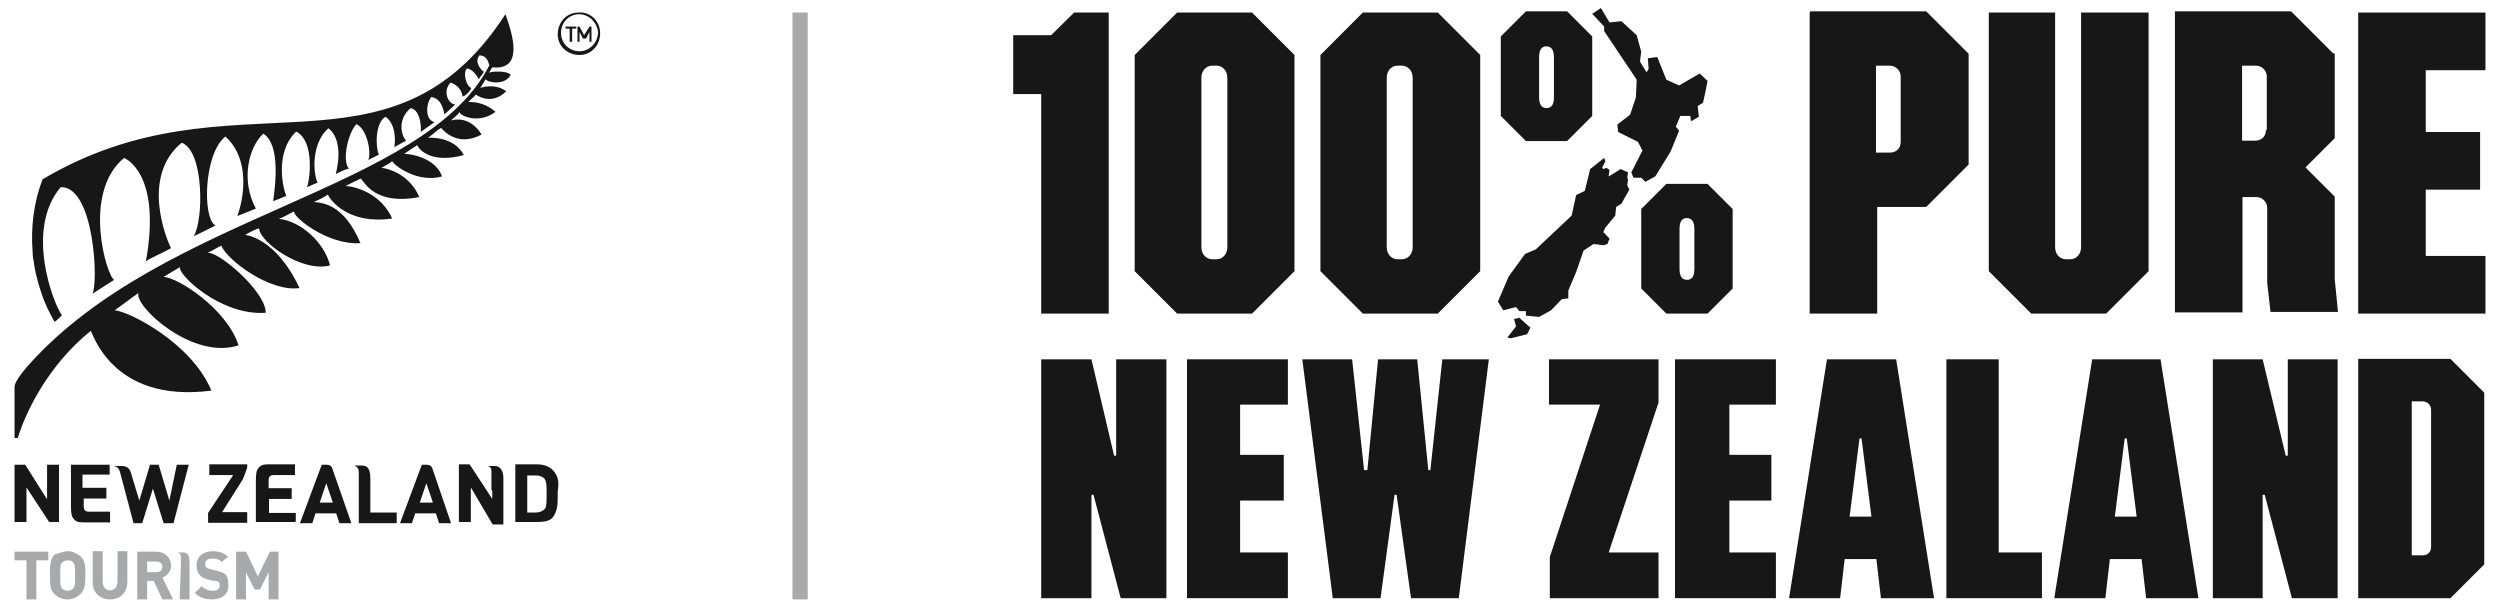 <svg width="172" height="42" viewBox="0 0 172 42" fill="none" xmlns="http://www.w3.org/2000/svg">
<path d="M6.241 22.766C6.326 22.681 7.573 27.781 14.543 26.874C13.183 23.587 8.848 21.406 7.885 21.349C8.111 21.207 9.301 20.301 9.528 20.159C9.216 21.066 13.268 24.806 16.413 23.758C15.591 21.207 12.163 19.054 11.256 19.054C11.625 18.828 11.993 18.601 12.39 18.374C12.163 18.828 15.166 21.746 18.283 21.519C18.283 20.017 14.911 17.184 14.26 17.411C14.571 17.269 15.081 16.957 15.223 16.901C15.676 17.949 18.595 20.102 20.606 19.819C18.963 16.306 16.866 16.164 16.866 16.164C17.376 15.852 17.773 15.711 17.83 15.711C17.83 16.617 20.748 18.771 22.703 18.261C22.335 16.703 20.691 15.201 19.19 15.059C19.558 14.918 19.926 14.691 20.238 14.549C20.096 14.861 22.476 16.872 24.8 16.731C23.666 14.039 22.193 13.954 21.598 13.898C21.91 13.756 22.278 13.586 22.561 13.387C22.703 13.756 23.978 15.484 26.981 15.031C26.245 13.387 24.601 12.849 23.78 12.793C24.233 12.566 24.516 12.424 24.828 12.283C25.055 12.509 25.791 14.152 28.851 13.557C28.171 11.999 26.755 11.602 26.245 11.546C26.471 11.404 26.84 11.234 26.981 11.092C27.208 11.461 28.766 12.594 30.41 12.141C30.098 11.178 28.908 10.639 27.803 10.582C28.256 10.271 28.71 9.988 28.71 9.988C28.851 10.356 29.758 11.262 31.911 10.668C31.231 9.336 29.446 9.478 29.446 9.478C29.9 9.166 29.956 9.024 30.353 8.798C30.353 8.798 31.401 10.214 33.13 9.251C32.62 8.429 31.855 8.061 31.033 8.288C31.26 8.061 31.486 7.919 31.628 7.693C31.543 7.919 32.903 8.599 34.093 7.693C33.498 7.183 32.903 7.013 32.223 7.013C32.535 6.701 32.591 6.701 32.733 6.503C32.733 6.503 33.781 7.324 34.83 6.276C34.008 5.681 33.045 6.049 33.045 6.049L33.413 5.454C33.555 5.681 34.745 5.908 35.141 5.143C34.83 4.831 33.81 4.916 33.64 5.001C33.64 5.001 33.781 4.774 33.866 4.633C36.048 4.859 35.283 2.394 34.773 0.978C26.783 13.303 16.016 4.576 2.926 12.339C2.331 13.898 2.105 15.626 2.246 17.354C2.246 17.496 2.246 17.666 2.331 18.034C2.331 18.176 2.473 19.082 2.841 20.131C3.068 20.867 3.351 21.406 3.748 22.142C3.975 22.001 4.116 21.831 4.258 21.689C3.663 20.867 1.708 15.796 4.173 12.877C6.496 12.793 6.78 19.536 6.355 20.216C6.355 20.216 7.488 19.479 7.856 19.253C7.346 19.026 5.618 13.274 8.536 10.866C8.536 10.866 11.143 11.829 10.038 17.977C10.491 17.666 11.086 17.468 11.766 17.071C11.455 16.476 9.67 12.141 12.503 9.818C14.061 10.412 14.005 15.201 13.325 16.249C13.835 16.023 14.373 15.739 14.826 15.512C13.92 15.059 14.005 10.582 15.506 9.393C17.235 10.951 16.781 13.643 16.328 14.861L17.603 14.351C16.555 12.396 17.093 10.158 18.113 9.194C18.935 9.704 19.161 11.291 18.793 13.841C19.161 13.699 19.388 13.614 19.7 13.473C19.473 13.019 18.878 10.469 20.38 9.053C21.711 9.733 21.286 12.566 21.116 12.877L21.853 12.566C21.541 11.971 21.4 9.874 22.59 8.826C23.1 9.194 23.553 10.158 23.1 11.971C23.411 11.829 23.695 11.659 24.006 11.602C23.553 11.149 23.865 9.279 24.516 8.543C25.253 8.854 25.565 10.498 25.338 11.008C25.48 10.922 25.791 10.781 26.075 10.639C25.848 10.271 25.763 8.458 26.528 8.033C27.265 8.543 27.208 9.818 27.123 10.129C27.35 9.988 27.945 9.676 27.945 9.676C27.576 9.308 27.35 8.174 28.256 7.438C28.993 7.579 28.993 8.996 28.936 9.081C29.248 8.854 29.673 8.571 29.9 8.401C29.22 8.259 29.305 7.126 29.673 6.673C30.126 6.758 30.41 7.041 30.58 7.863C30.721 7.721 31.175 7.353 31.316 7.183C30.863 7.183 30.41 6.276 31.005 5.681C31.231 5.766 31.741 5.993 31.826 6.644C32.138 6.559 32.421 6.134 32.421 6.049C32.11 5.964 31.826 5.086 32.11 4.718C32.478 4.718 32.846 5.228 32.931 5.454L33.3 4.944C33.073 4.803 32.62 4.264 32.988 3.811C33.441 3.811 33.583 4.179 33.668 4.491C29.248 13.161 11.313 14.662 1.963 25.117C1.963 25.117 1 26.166 1 26.619V30.133H1.226C1.68 28.602 3.181 25.231 6.241 22.766Z" fill="#171717"/>
<path d="M39.788 0.864C38.967 0.864 38.372 1.544 38.372 2.366C38.372 3.188 39.052 3.783 39.873 3.783C40.695 3.783 41.29 3.103 41.29 2.281C41.29 1.459 40.61 0.779 39.788 0.864ZM41.148 2.196C41.148 2.933 40.553 3.528 39.873 3.528C39.193 3.528 38.598 3.018 38.598 2.253C38.598 1.573 39.108 0.978 39.873 0.978C40.553 1.006 41.063 1.544 41.148 2.196Z" fill="#171717"/>
<path d="M39.647 1.969V1.828H38.91V1.969H39.193V2.876H39.363V1.969H39.647Z" fill="#171717"/>
<path d="M40.695 2.876V1.828H40.553L40.185 2.423L39.873 1.828H39.731V2.876H39.873V2.196L40.1 2.649H40.326L40.553 2.196V2.876H40.695Z" fill="#171717"/>
<path d="M36.955 35.913H35.453V31.946H36.955C37.408 31.946 37.776 32.088 38.003 32.314C38.456 32.768 38.456 33.221 38.371 33.816C38.371 33.901 38.371 34.043 38.371 34.128C38.371 34.638 38.371 35.176 38.003 35.629C37.776 35.856 37.408 35.913 36.955 35.913ZM36.275 35.261H36.87C37.096 35.261 37.323 35.176 37.465 35.034C37.606 34.893 37.606 34.581 37.606 33.986C37.606 33.391 37.606 33.164 37.465 32.938C37.323 32.796 37.153 32.711 36.87 32.711H36.275V35.261Z" fill="#171717"/>
<path d="M20.295 35.913H17.603V33.221C17.603 32.909 17.603 32.399 17.745 32.258C17.886 32.031 18.056 31.946 18.425 31.946H20.295V32.683H18.878C18.793 32.683 18.651 32.683 18.566 32.768C18.481 32.853 18.481 32.994 18.481 33.136V33.589H20.068V34.326H18.51V35.289H20.351V35.884H20.295V35.913Z" fill="#171717"/>
<path d="M7.574 31.974H4.882V34.666C4.882 34.978 4.882 35.488 5.024 35.629C5.165 35.856 5.335 35.941 5.704 35.941H7.574V35.204H6.157C6.072 35.204 5.93 35.204 5.845 35.119C5.76 35.034 5.76 34.893 5.76 34.751V34.298H7.319V33.561H5.675V32.654H7.545V31.974H7.574V31.974Z" fill="#171717"/>
<path d="M25.508 35.261H27.293V35.998H24.686V32.484C24.686 32.258 24.601 32.116 24.375 32.031H24.884C25.196 32.031 25.48 32.116 25.48 32.938V35.261H25.508Z" fill="#171717"/>
<path d="M4.06 35.913H3.38L1.821 33.533V35.913H1V31.974H1.736L3.238 34.354V31.974H4.06V35.913Z" fill="#171717"/>
<path d="M33.81 33.759V32.428C33.81 32.201 33.725 32.116 33.583 32.059H34.036C34.405 32.059 34.632 32.371 34.632 32.881V36.083H33.895L32.393 33.533V35.913H31.572V31.946H32.308L33.867 34.326V33.731H33.81V33.759V33.759Z" fill="#171717"/>
<path d="M29.786 32.343C29.701 32.031 29.56 31.974 29.333 31.974H29.021L27.52 35.998H28.341L28.568 35.318H29.985L30.211 35.998H31.033L29.786 32.343ZM28.88 34.581L29.333 33.249L29.786 34.581H28.88Z" fill="#171717"/>
<path d="M22.901 32.343C22.816 32.031 22.675 31.974 22.448 31.974H22.136L20.635 35.998H21.485L21.711 35.318H23.128L23.355 35.998H24.176L22.901 32.343ZM21.995 34.581L22.448 33.249L22.901 34.581H21.995Z" fill="#171717"/>
<path d="M9.585 34.439L10.322 31.974H10.916L11.653 34.439L12.163 31.974H12.985L11.937 35.998H11.257L10.52 33.618L9.783 35.998H9.188L8.281 32.569C8.196 32.201 8.055 32.116 7.828 32.059H8.338C8.706 32.059 8.933 32.201 9.018 32.569L9.585 34.439Z" fill="#171717"/>
<path d="M16.696 32.994C16.838 32.683 16.923 32.399 17.008 32.173V31.946H14.401V32.683H16.045L14.316 35.289V35.969H17.008V35.233H15.28L16.696 32.994Z" fill="#171717"/>
<path d="M19.161 41.239H18.481V39.369L17.886 40.559H17.518L16.923 39.369V41.239H16.243V37.953H16.923L17.745 39.653L18.566 37.953H19.161V41.239Z" fill="#A7A9AC"/>
<path d="M4.655 41.239C4.287 41.239 3.975 41.098 3.748 40.871C3.437 40.559 3.437 40.191 3.437 39.596V39.511V39.426C3.437 38.916 3.437 38.519 3.748 38.151C4.06 38.066 4.343 37.924 4.655 37.924C5.023 37.924 5.25 38.066 5.562 38.293C5.873 38.604 5.873 39.029 5.873 39.568C5.873 40.078 5.873 40.531 5.562 40.843C5.335 41.069 5.023 41.239 4.655 41.239ZM4.655 38.548C4.513 38.548 4.343 38.633 4.287 38.689C4.145 38.831 4.145 38.916 4.145 39.596C4.145 40.191 4.145 40.333 4.287 40.503C4.372 40.588 4.513 40.644 4.655 40.644C4.797 40.644 4.967 40.559 5.023 40.503C5.165 40.361 5.165 40.191 5.165 39.596C5.165 39.001 5.165 38.859 5.023 38.689C4.967 38.604 4.825 38.548 4.655 38.548Z" fill="#A7A9AC"/>
<path d="M11.908 41.239H11.172L10.577 39.964H10.123V41.239H9.443V37.953H10.718C11.313 37.953 11.767 38.321 11.767 38.916C11.767 39.284 11.54 39.596 11.172 39.738L11.908 41.239ZM10.123 39.369H10.718C11.03 39.369 11.172 39.228 11.172 39.001C11.172 38.774 11.03 38.633 10.718 38.633H10.123V39.369Z" fill="#A7A9AC"/>
<path d="M14.6 41.239C14.09 41.239 13.693 41.098 13.41 40.786L13.863 40.333C14.005 40.474 14.317 40.644 14.6 40.644C14.968 40.644 15.11 40.503 15.11 40.276C15.11 40.191 15.11 40.049 15.025 40.049C14.94 39.964 14.883 39.964 14.713 39.964L14.345 39.879C14.033 39.794 13.892 39.738 13.75 39.568C13.608 39.426 13.523 39.199 13.523 38.888C13.523 38.293 13.977 37.924 14.657 37.924C15.11 37.924 15.393 38.066 15.705 38.293L15.252 38.661C15.025 38.434 14.798 38.434 14.572 38.434C14.26 38.434 14.118 38.576 14.118 38.803C14.118 38.888 14.118 38.944 14.203 39.029C14.288 39.114 14.345 39.114 14.515 39.171L14.883 39.256C15.195 39.341 15.337 39.398 15.478 39.483C15.62 39.624 15.705 39.851 15.705 40.163C15.79 40.843 15.28 41.239 14.6 41.239Z" fill="#A7A9AC"/>
<path d="M2.501 41.239H1.821V38.548H1V37.953H3.323V38.548H2.501V41.239Z" fill="#A7A9AC"/>
<path d="M7.573 41.239C6.893 41.239 6.383 40.786 6.383 40.106V37.924H7.063V40.021C7.063 40.389 7.29 40.616 7.573 40.616C7.856 40.616 8.083 40.389 8.083 40.021V37.924H8.763V40.021C8.763 40.701 8.338 41.239 7.573 41.239Z" fill="#A7A9AC"/>
<path d="M12.446 38.831V38.378C12.446 38.151 12.361 38.066 12.22 38.009H12.588C12.815 38.009 13.041 38.094 13.041 38.689V41.239H12.361L12.446 38.831Z" fill="#A7A9AC"/>
<path d="M117.336 6.304L117.478 5.568L116.94 5.058L115.523 5.879L114.645 5.483L114.021 3.924L113.37 4.009L113.426 4.746L113.285 4.973L112.831 4.236L112.916 3.556L112.605 2.423L111.556 1.459L110.735 1.544L110.14 0.553L109.545 0.949L110.366 1.828V2.139L112.605 5.483L112.548 6.701L112.151 7.891L111.273 8.571L111.33 9.081L112.69 9.761L113.001 10.356L112.236 11.858L112.378 12.226H112.916L113.2 12.509L113.88 12.141L114.928 10.441L115.523 8.996L115.296 8.713L115.608 7.976H116.288L116.345 8.344L116.883 8.033L116.798 7.296L117.166 7.069L117.336 6.304Z" fill="#171717"/>
<path d="M105.89 3.924C105.89 3.471 106.032 3.188 106.4 3.188C106.768 3.188 106.91 3.499 106.91 3.924V6.701C106.91 7.154 106.768 7.438 106.4 7.438C106.032 7.438 105.89 7.126 105.89 6.701V3.924ZM103.255 2.508V7.976L104.983 9.704H107.817L109.545 7.976V2.508L107.817 0.779H104.983L103.255 2.508Z" fill="#171717"/>
<path d="M107.448 20.584L107.901 20.528V19.989L108.44 18.714L108.95 17.241L109.63 16.788L110.31 16.873L110.593 16.788L110.735 16.419L110.31 15.966L110.451 15.654L111.131 14.833L111.188 14.238L111.556 14.011L112.095 13.048L111.953 12.736L112.01 12.368L111.953 12.226L112.01 11.858L111.5 11.631L110.678 12.141V12.084L110.735 11.688L110.508 11.546L110.31 11.631L110.225 11.546L110.366 11.263L110.451 11.093L110.366 10.866L109.403 11.631L109.035 13.133L108.44 13.416L108.128 14.833L105.663 17.156L104.926 17.468L103.793 19.026L103.056 20.754L103.425 21.349L104.303 21.123L104.53 21.406H104.983V21.718L105.89 21.803L106.711 21.349L107.448 20.584Z" fill="#171717"/>
<path d="M116.572 18.516C116.572 18.969 116.43 19.253 116.062 19.253C115.693 19.253 115.552 18.941 115.552 18.516V15.739C115.552 15.286 115.693 15.003 116.062 15.003C116.43 15.003 116.572 15.314 116.572 15.739V18.516ZM119.207 19.848V14.379L117.478 12.651H114.645L112.917 14.379V19.848L114.645 21.576H117.478L119.207 19.848Z" fill="#171717"/>
<path d="M104.53 21.86L104.162 21.945L104.303 22.454L103.708 23.22L103.935 23.276L105.068 22.993L105.295 22.54L105.125 22.398L104.53 21.86Z" fill="#171717"/>
<path d="M71.635 21.576H76.281V0.864H73.901L72.315 2.423H69.708V6.474H71.635V21.576Z" fill="#171717"/>
<path d="M80.985 0.864L78.066 3.783V18.658L80.985 21.576H86.141L89.06 18.658V3.783L86.141 0.864H80.985ZM84.441 17.014C84.441 17.468 84.13 17.836 83.705 17.836H83.393C83.025 17.836 82.656 17.524 82.656 17.014V5.341C82.656 4.888 82.968 4.519 83.393 4.519H83.705C84.073 4.519 84.441 4.831 84.441 5.341V17.014Z" fill="#171717"/>
<path d="M98.92 21.576L101.838 18.658V3.783L98.92 0.864H93.763L90.845 3.783V18.658L93.763 21.576H98.92ZM95.407 5.341C95.407 4.888 95.718 4.519 96.143 4.519H96.455C96.823 4.519 97.192 4.831 97.192 5.341V17.014C97.192 17.468 96.88 17.836 96.455 17.836H96.143C95.775 17.836 95.407 17.524 95.407 17.014V5.341Z" fill="#171717"/>
<path d="M124.505 0.864V21.576H129.152V14.238H132.523L135.442 11.319V3.698L132.523 0.779H124.533V0.864H124.505ZM130.767 9.761C130.767 10.214 130.455 10.498 130.03 10.498H129.067V4.519H130.03C130.398 4.519 130.767 4.831 130.767 5.256V9.761Z" fill="#171717"/>
<path d="M136.83 0.864V18.658L139.748 21.576H144.905L147.823 18.658V0.864H143.177V17.014C143.177 17.468 142.865 17.836 142.44 17.836H142.128C141.76 17.836 141.392 17.524 141.392 17.014V0.864H136.83V0.864Z" fill="#171717"/>
<path d="M160.545 3.698L157.626 0.779H149.636V21.491H154.283V13.558H155.246C155.615 13.558 155.983 13.869 155.983 14.294V19.451L156.21 21.463H160.856L160.63 19.224V13.529L158.618 11.518L160.63 9.506V3.669H160.545V3.698ZM155.898 8.939C155.898 9.393 155.586 9.676 155.161 9.676H154.255V4.519H155.218C155.586 4.519 155.955 4.831 155.955 5.256V8.939H155.898Z" fill="#171717"/>
<path d="M162.245 21.576H171V17.609H166.891V13.048H170.631V9.081H166.891V4.831H171V0.864H162.245V21.576Z" fill="#171717"/>
<path d="M76.791 31.351H76.65L75.091 24.721H71.635V41.154H75.091V34.043H75.233L77.103 41.154H80.248V24.721H76.791V31.351Z" fill="#171717"/>
<path d="M81.665 41.154H88.606V38.009H85.32V34.439H88.323V31.294H85.32V27.838H88.606V24.721H81.665V41.154Z" fill="#171717"/>
<path d="M106.57 27.838H110.083L106.627 38.321V41.154H114.107V38.009H110.678L114.107 27.696V24.721H106.57V27.838Z" fill="#171717"/>
<path d="M115.24 41.154H122.182V38.009H118.98V34.439H121.87V31.294H118.98V27.838H122.182V24.721H115.24V41.154Z" fill="#171717"/>
<path d="M133.912 24.721V41.154H140.485V38.009H137.51V24.721H133.912Z" fill="#171717"/>
<path d="M157.4 31.351H157.258L155.671 24.721H152.243V41.154H155.671V34.043H155.813L157.683 41.154H160.828V24.721H157.4V31.351Z" fill="#171717"/>
<path d="M162.245 41.154H168.591L170.915 38.831V27.016L168.591 24.692H162.245V41.154ZM165.928 27.611H166.665C166.976 27.611 167.26 27.837 167.26 28.206V37.612C167.26 37.981 167.033 38.208 166.665 38.208H165.928V27.611Z" fill="#171717"/>
<path d="M98.41 32.343H98.268L97.503 24.721H94.811L94.075 32.343H93.848L93.026 24.721H89.598L91.695 41.154H94.981L95.945 34.043H96.087L97.078 41.154H100.365L102.433 24.721H99.231L98.41 32.343Z" fill="#171717"/>
<path d="M125.695 24.721L123.088 41.154H126.602L126.913 38.463H129.095L129.407 41.154H133.062L130.455 24.721H125.695V24.721ZM127.253 35.544L127.933 30.161H128.075L128.755 35.544H127.253Z" fill="#171717"/>
<path d="M143.941 24.721L141.335 41.154H144.848L145.16 38.463H147.341L147.653 41.154H151.251L148.645 24.721H143.941V24.721ZM145.5 35.544L146.18 30.161H146.321L147.001 35.544H145.5Z" fill="#171717"/>
<path d="M55.57 0.864H54.522V41.239H55.57V0.864Z" fill="#A7A9AC"/>
</svg>
